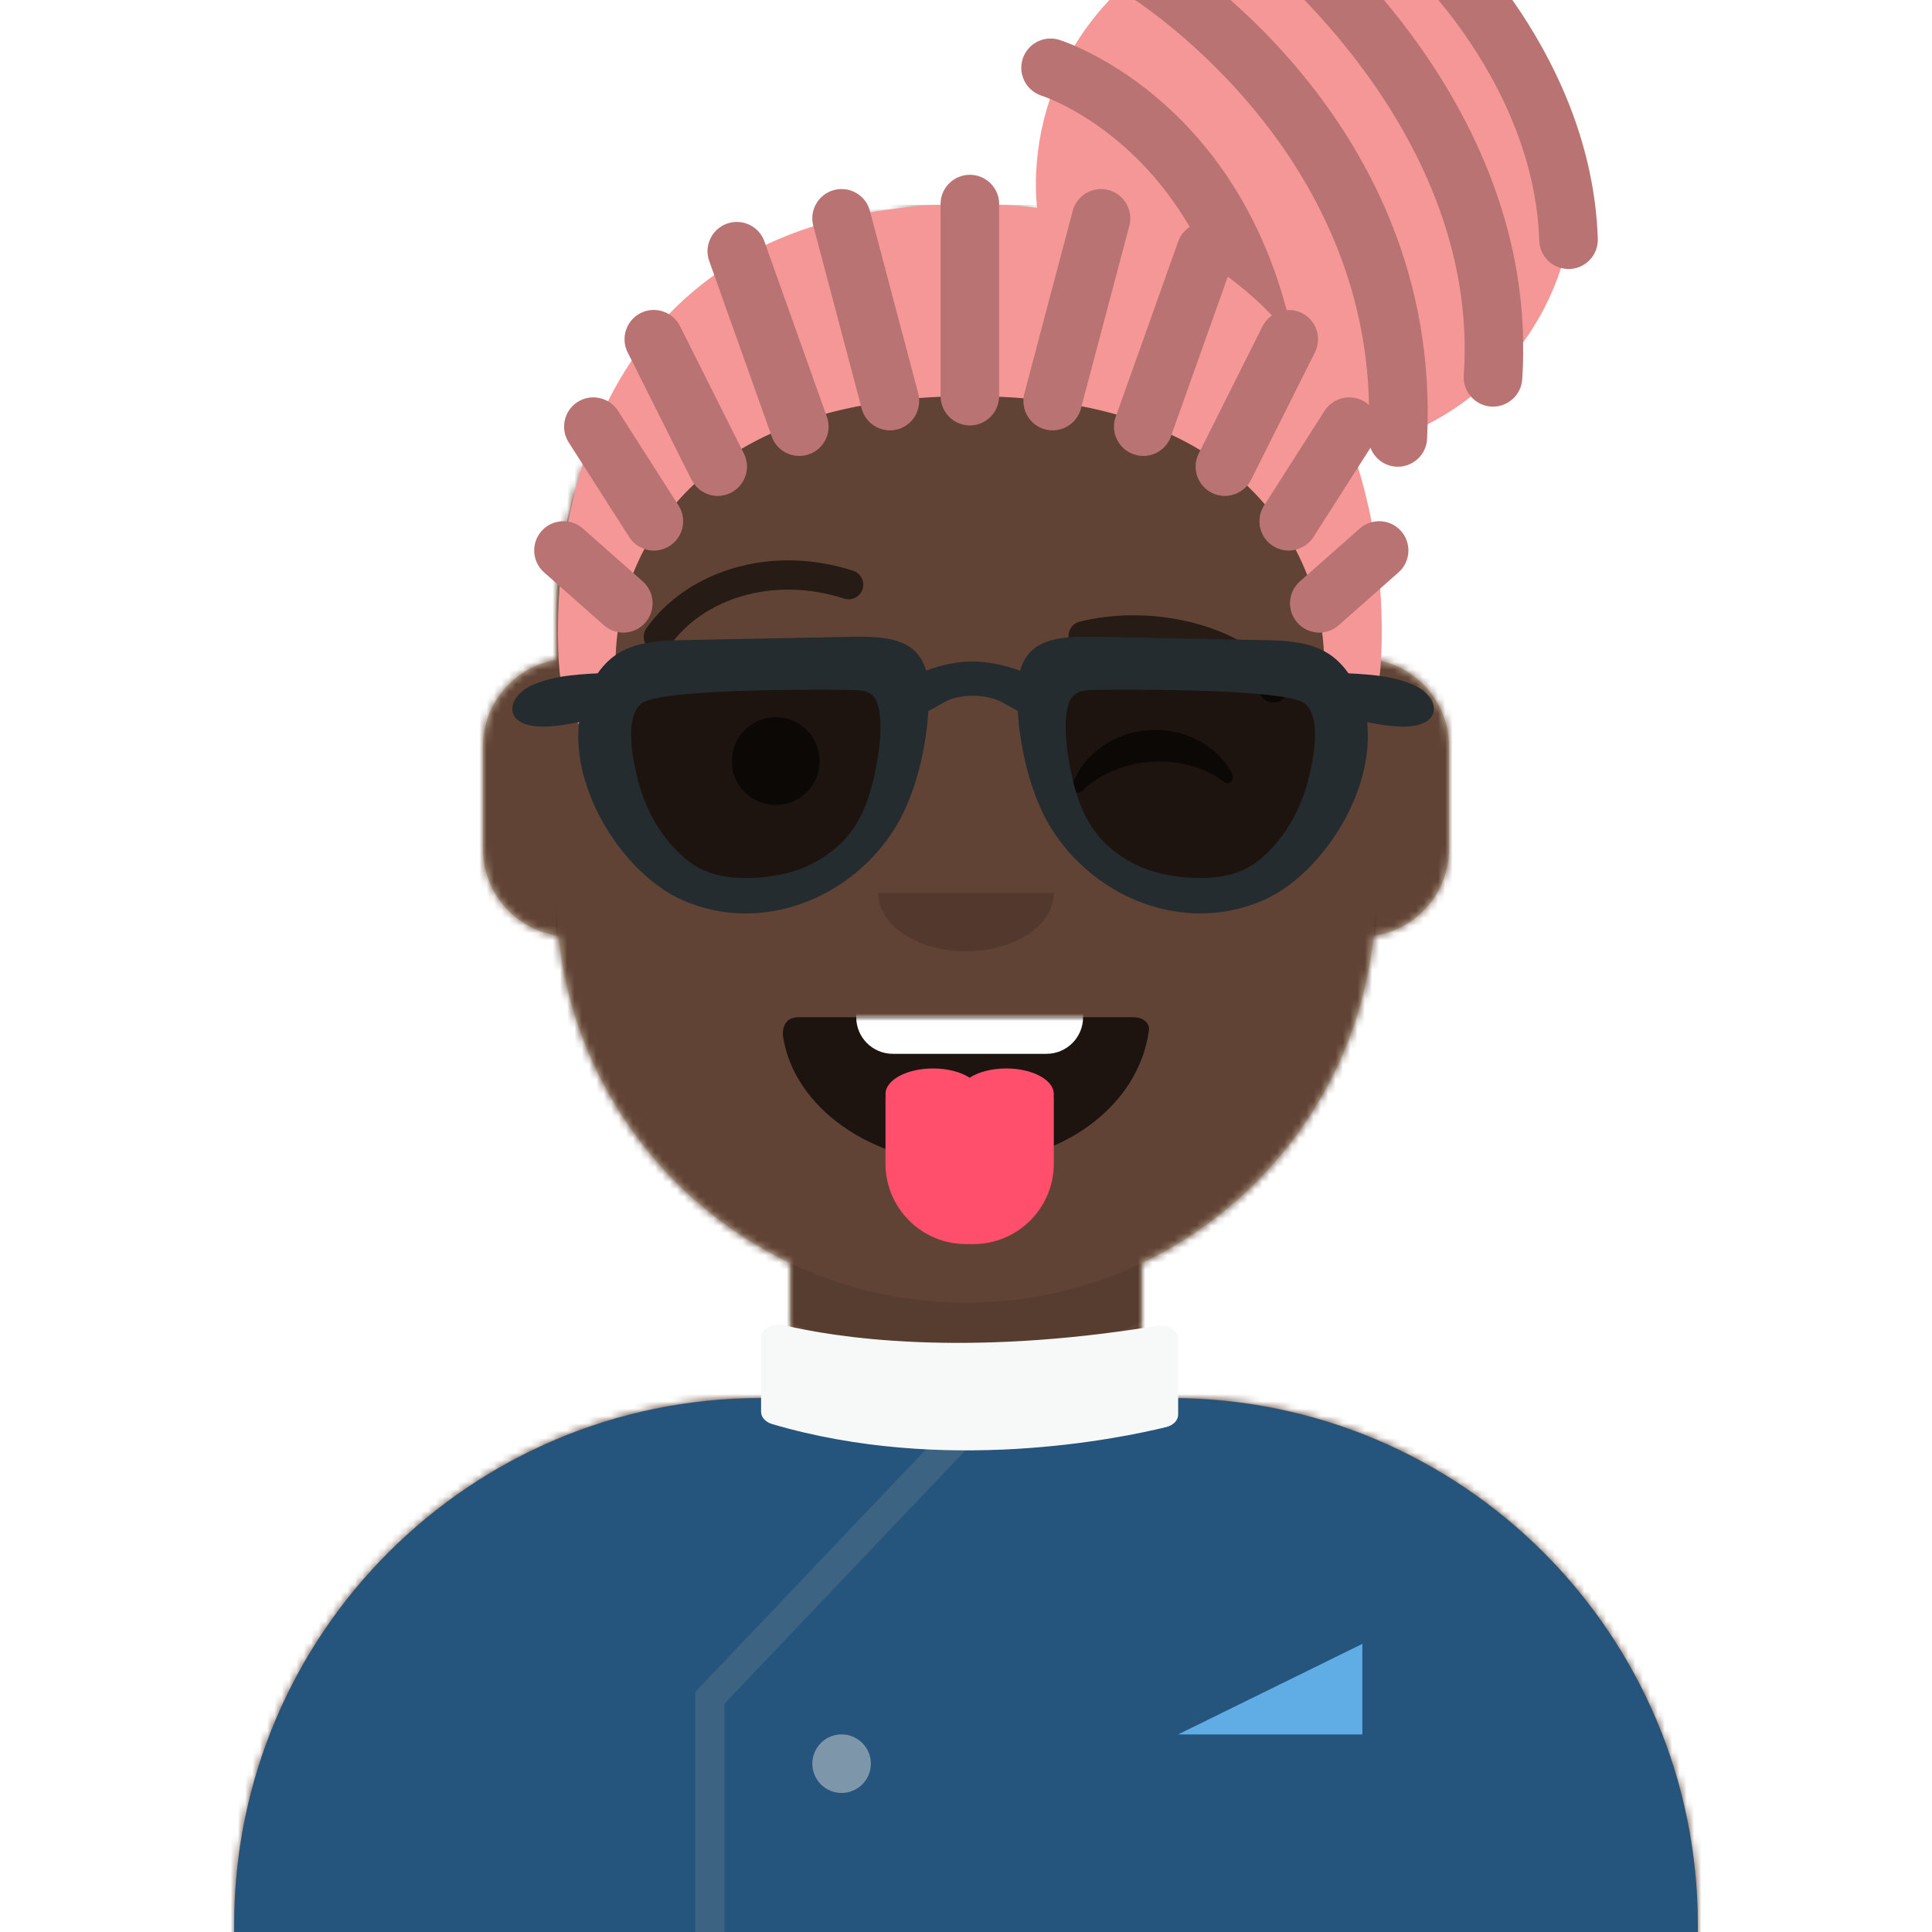 <svg xmlns="http://www.w3.org/2000/svg" xmlns:ns2="http://design.blush" xmlns:xlink="http://www.w3.org/1999/xlink" width="264px" height="264px" viewBox="0 8 264 264" version="1.1">
    <title id="transparent_Title">Avataaar/Default</title>
    <desc>Created with python_avatars</desc>
    <defs>
        <path d="M100,0 C130.928,-5.68137151e-15 156,25.072 156,56 L156.001,62.166 C161.676,63.119 166,68.054 166,74 L166,88 C166,94.052 161.519,99.058 155.694,99.881 C153.628,119.686 141.238,136.422 124.001,144.61 L124,163 L128,163 C167.765,163 200,195.235 200,235 L200,244 L0,244 L0,235 C-4.86974701e-15,195.235 32.235,163 72,163 L76,163 L76,144.611 C58.763,136.422 46.372,119.687 44.305,99.881 C38.481,99.058 34,94.052 34,88 L34,74 C34,68.054 38.325,63.118 44,62.166 L44,56 C44,25.072 69.072,5.68137151e-15 100,0 Z" id="transparent_path-1" />
        <path d="M83,36.348 C83,52.629 105.162,65.828 132.5,65.828 C159.838,65.828 182,52.629 182,36.348 C182,34.985 181.845,33.645 181.544,32.331 C210.784,41.488 232,68.792 232,101.052 L232,110 L32,110 L32,101.052 C32,68.397 53.739,40.82 83.534,32.002 C83.182,33.421 83,34.871 83,36.348 Z" id="transparent_path-3" />
        <rect id="transparent_path-5" x="0" y="0" width="264" height="280" />
        <path d="M74,0 C114.869,0 148,33.131 148,74 L148,84.148 L148,197.608 C135.525,187.237 119.491,181 102,181 L102,181 L98,181 L98,162.611 C115.531,154.283 128.048,137.115 129.791,116.867 C135.569,116.002 140,111.019 140,105 L140,105 L140,92 C140,87.354 137.359,83.324 133.497,81.33 C132.724,81.05 131.952,80.748 131.181,80.426 C130.795,80.32 130.401,80.233 130,80.166 L130,80.166 L130,79.917 C117.224,74.234 104.878,63.071 96.11,47.885 C93.175,42.801 90.831,37.595 89.066,32.397 C80.431,42.941 67.745,53.602 52.342,62.495 C42.778,68.017 33.147,72.291 24,75.266 L24,137.247 C29.602,148.318 38.773,157.278 50,162.611 L50,162.611 L50,181 L46,181 C38.327,181 30.935,182.2 24,184.423 L24,230 C24,244.106 13.569,255.776 0,257.716 L0,74 C0,33.131 33.131,0 74,0 Z" id="transparent_path-7" />
    </defs>
    <g id="transparent_Avataaar/Default" stroke="none" stroke-width="1" fill="none" fill-rule="evenodd">
        <g id="transparent_Body" transform="translate(32, 36)">
            <mask id="transparent_mask-2" fill="white">
                <use xlink:href="#transparent_path-1" />
            </mask>
            <use fill="#D0C6AC" xlink:href="#transparent_path-1" />
            <g id="transparent_Skin-Color" mask="url(#transparent_mask-2)" fill="#614335">
                <g transform="translate(-32, 0)" id="transparent_Color">
                    <rect x="0" y="0" width="264" height="244" />
                </g>
            </g>
            <path d="M44,94 C44,124.928 69.072,150 100,150 C130.928,150 156,124.928 156,94 L156,94 L156,102 C156,132.928 130.928,158 100,158 C69.072,158 44,132.928 44,102 Z" id="transparent_Neck-Shadow" fill-opacity="0.1" fill="#000000" mask="url(#transparent_mask-2)" />
        </g>
        <g id="transparent_Clothing" transform="translate(0, 170)">
            
        <g id="chef_Clothing/Chef" stroke="none" stroke-width="1" fill="none" fill-rule="evenodd">
        <path d="M104,29.052 L160,29.052 C199.765,29.052 232,61.287 232,101.052 L232,110 L232,110 L32,110 L32,101.052 C32,61.287 64.235,29.052 104,29.052 Z" id="chef_Fabric-Color" fill="#25557C" />
        <polyline id="chef_Path-10" stroke-opacity=".206" stroke="#979797" stroke-width="4" points="136 29 97 70 97 110" />
        <path d="M107.127,19.085 C113.854,20.684 131.291,23.563 158.064,19.173 C159.566,18.927 160.991,19.777 160.991,20.92 L160.991,31.308 C160.991,32.08 160.333,32.765 159.346,33.007 C152.963,34.571 129.018,39.529 105.502,32.59 C104.591,32.32 104,31.652 104,30.924 L104,20.795 C104,19.585 105.577,18.717 107.127,19.085" id="chef_Fill-1" fill="#F7F9F9" />
        <circle id="chef_Oval" fill-opacity=".502" fill="#D8D8D8" cx="115" cy="79" r="4" />
        <polygon id="chef_Path-11" fill="#60ADE6" points="160.991 75 186.161 62.628 186.161 75" ns2:color="Top-500" />
    </g>
</g>
        <g id="transparent_Face" transform="translate(76, 82)" fill="#000000">
            <g id="transparent_Mouth" transform="translate(2, 52)">    
                
            <defs>
        <path d="M29,15.609 C30.41,25.231 41.062,33 54,33 C66.968,33 77.646,25.183 79,14.739 C79.101,14.34 78.775,13 76.826,13 C56.838,13 41.74,13 31.174,13 C29.383,13 28.87,14.24 29,15.609 Z" id="tongue_path-1" />
    </defs>
    <g id="tongue_Mouth/Tongue" stroke="none" stroke-width="1" fill="none" fill-rule="evenodd">
        <mask id="tongue_mask-2" fill="white">
            <use xlink:href="#tongue_path-1" />
        </mask>
        <use id="tongue_Mouth" fill-opacity="0.7" fill="#000000" xlink:href="#tongue_path-1" />
        <path d="M44,2 L65,2 C67.761,2 70,4.239 70,7 L70,13 C70,15.761 67.761,18 65,18 L44,18 C41.239,18 39,15.761 39,13 L39,7 C39,4.239 41.239,2 44,2 Z" id="tongue_Teeth" fill="#FFFFFF" mask="url(#tongue_mask-2)" />
        <path d="M59.5,20 C63.09,20 66,21.567 66,23.5 C66,23.583 65.995,23.665 65.984,23.747 C65.995,23.829 66,23.914 66,24 L66,33 C66,39.075 61.075,44 55,44 L54,44 C47.925,44 43,39.075 43,33 L43,24 C43,23.914 43.005,23.829 43.016,23.746 C43.005,23.665 43,23.583 43,23.5 C43,21.567 45.91,20 49.5,20 C51.511,20 53.309,20.492 54.501,21.264 C55.691,20.492 57.489,20 59.5,20 Z" id="tongue_Tongue" fill="#FF4F6D" />
    </g>
</g>
            <g id="transparent_Nose" transform="translate(28, 40)" fill-opacity="0.16">
                
            <g id="default_Nose/Default" stroke="none" stroke-width="1" fill="none" fill-rule="evenodd" fill-opacity="0.16">
        <path d="M16,8 C16,12.418 21.373,16 28,16 L28,16 C34.627,16 40,12.418 40,8" id="default_Nose" fill="#000000" />
    </g>
</g>
            <g id="transparent_Eyes" transform="translate(0, 8)">
                
            <g id="wink_Eyes/Wink-😉" stroke="none" stroke-width="1" fill="none" fill-rule="evenodd" fill-opacity="0.6">
        <circle id="wink_Eye" fill="#000000" cx="30" cy="22" r="6" />
        <path d="M70.412,24.205 C72.259,20.406 76.417,17.758 81.25,17.758 C86.066,17.758 90.211,20.387 92.068,24.165 C92.619,25.287 91.834,26.205 91.043,25.525 C88.592,23.417 85.111,22.101 81.25,22.101 C77.509,22.101 74.126,23.336 71.69,25.329 C70.799,26.058 69.872,25.316 70.412,24.205 Z" id="wink_Winky-Wink" fill="#000000" transform="translate(81.252, 21.758) rotate(-4) translate(-81.252, -21.758) " />
    </g>
</g>
            <g id="transparent_Eyebrow" fill-opacity="0.6">
                
            <g id="up_down_Eyebrow/Outline/Up-Down" stroke="none" stroke-width="1" fill="none" fill-rule="evenodd" fill-opacity="0.6">
        <path d="M15.591,14.162 C20.087,7.836 29.603,4.654 39.347,7.796 C40.399,8.135 41.526,7.557 41.865,6.506 C42.204,5.455 41.626,4.328 40.575,3.989 C29.167,0.31 17.836,4.099 12.331,11.845 C11.691,12.745 11.902,13.994 12.803,14.634 C13.703,15.274 14.952,15.062 15.591,14.162 Z" id="up_down_Eyebrow" fill="#000000" fill-rule="nonzero" />
        <path d="M73.638,21.158 C77.553,15.649 88.285,12.56 97.53,14.83 C98.603,15.094 99.686,14.438 99.95,13.365 C100.213,12.292 99.557,11.209 98.484,10.946 C87.748,8.309 75.319,11.886 70.377,18.841 C69.737,19.741 69.948,20.99 70.849,21.629 C71.749,22.269 72.998,22.058 73.638,21.158 Z" id="up_down_Eyebrow" fill="#000000" fill-rule="nonzero" transform="translate(85.008, 16.038) scale(-1, 1) translate(-85.008, -16.038) " />
    </g>
</g>
        </g>
        <g id="transparent_Top">
            
        <g id="braids_Hairstyle/Braids" stroke="none" stroke-width="1" fill="none" fill-rule="evenodd">
        <g id="braids_Group-30" transform="translate(73, -8)">
            <path d="M107.366,67.855 C107.302,67.745 107.235,67.635 107.171,67.526 C107.236,67.635 107.302,67.745 107.366,67.855 M108.13,69.209 C108.068,69.096 108.005,68.982 107.941,68.869 C108.005,68.982 108.068,69.096 108.13,69.209 M108.671,70.232 C108.729,70.346 108.789,70.459 108.846,70.572 C108.789,70.459 108.729,70.346 108.671,70.232 M106.553,66.513 C106.487,66.407 106.419,66.302 106.352,66.196 C106.42,66.302 106.487,66.407 106.553,66.513 M124.671,5.491 C123.033,4.013 120.511,4.143 119.028,5.778 C118.734,6.104 118.521,6.469 118.352,6.85 C114.303,5.315 109.916,4.469 105.329,4.469 C105.152,4.469 104.978,4.48 104.803,4.482 C102.97,2.901 101.738,1.971 101.486,1.784 C99.711,0.471 97.211,0.845 95.895,2.618 C95.172,3.593 94.975,4.787 95.226,5.885 C92.238,6.737 89.406,7.956 86.781,9.492 C85.926,8.919 85.368,8.579 85.202,8.48 C83.307,7.347 80.858,7.963 79.72,9.854 C78.815,11.361 79.035,13.216 80.112,14.488 C77.685,16.775 75.565,19.383 73.831,22.252 C72.678,21.755 71.927,21.505 71.748,21.449 C69.647,20.791 67.418,21.953 66.747,24.05 C66.076,26.147 67.236,28.395 69.33,29.075 C69.445,29.113 69.849,29.251 70.473,29.51 C69.232,33.198 68.55,37.142 68.55,41.248 C68.55,42.305 68.604,43.349 68.692,44.384 C67.03,44.199 65.308,44.065 63.528,43.985 L63.528,43.887 C63.528,41.678 61.737,39.887 59.528,39.887 C57.319,39.887 55.528,41.678 55.528,43.887 L55.528,43.985 C52.11,44.14 48.912,44.492 45.922,45.021 L45.866,44.812 C45.301,42.676 43.111,41.405 40.976,41.969 C38.84,42.535 37.568,44.725 38.133,46.86 L38.148,46.916 C35.826,47.653 33.65,48.505 31.623,49.467 L31.452,48.987 C30.711,46.907 28.426,45.82 26.342,46.561 C24.261,47.302 23.175,49.59 23.916,51.671 L24.599,53.59 C22.3,55.23 20.242,57.025 18.403,58.936 C17.267,58.253 15.822,58.141 14.55,58.777 C12.575,59.768 11.777,62.171 12.766,64.146 L13.321,65.252 C12.1,67.072 11.019,68.944 10.07,70.844 C8.819,70.126 7.23,70.096 5.93,70.924 C4.069,72.113 3.523,74.586 4.712,76.448 L6.619,79.435 C5.778,82.1 5.135,84.738 4.649,87.28 C3.337,87.064 1.949,87.498 1.004,88.567 C-0.46,90.222 -0.305,92.75 1.35,94.213 L3.479,96.097 C3.131,100.657 3.225,104.411 3.378,106.701 C4.167,118.575 11.125,118.438 11.125,106.27 C11.125,105.071 11.212,103.755 11.398,102.361 C11.652,102.411 11.908,102.44 12.165,102.44 C13.271,102.44 14.372,101.984 15.163,101.09 C16.627,99.436 16.471,96.908 14.817,95.444 L13.533,94.309 C13.971,93.214 14.474,92.111 15.059,91.009 C15.474,91.149 15.908,91.228 16.346,91.228 C17.083,91.228 17.829,91.024 18.495,90.599 C20.357,89.41 20.903,86.937 19.714,85.075 L19.448,84.659 C20.195,83.804 20.994,82.964 21.866,82.148 C22.631,83.175 23.828,83.76 25.069,83.76 C25.672,83.76 26.283,83.623 26.859,83.335 C28.833,82.345 29.632,79.941 28.642,77.966 L28.324,77.332 C29.568,76.594 30.899,75.901 32.315,75.253 L32.452,75.638 C33.035,77.275 34.576,78.296 36.22,78.296 C36.665,78.296 37.118,78.222 37.562,78.063 C39.643,77.322 40.729,75.034 39.988,72.953 L39.84,72.538 C41.361,72.119 42.968,71.756 44.643,71.438 L44.744,71.819 C45.219,73.612 46.837,74.796 48.608,74.796 C48.947,74.796 49.292,74.753 49.635,74.662 C51.564,74.151 52.775,72.313 52.576,70.389 C53.54,70.314 54.53,70.258 55.537,70.215 C55.586,72.382 57.349,74.126 59.528,74.126 C61.707,74.126 63.47,72.382 63.519,70.215 C64.663,70.264 65.78,70.332 66.868,70.421 C66.686,72.334 67.896,74.154 69.815,74.662 C70.158,74.753 70.503,74.796 70.842,74.796 C72.612,74.796 74.231,73.612 74.706,71.819 L74.788,71.51 C76.46,71.837 78.055,72.214 79.572,72.643 L79.462,72.953 C78.72,75.034 79.806,77.322 81.887,78.063 C82.331,78.222 82.784,78.296 83.229,78.296 C84.874,78.296 86.415,77.275 86.998,75.638 L87.078,75.413 C88.481,76.07 89.8,76.772 91.032,77.518 L90.807,77.966 C89.817,79.941 90.616,82.345 92.591,83.335 C93.166,83.623 93.778,83.76 94.381,83.76 C95.533,83.76 96.646,83.254 97.413,82.359 C98.287,83.19 99.093,84.045 99.838,84.916 L99.736,85.075 C98.547,86.937 99.093,89.41 100.954,90.599 C101.621,91.024 102.366,91.228 103.103,91.228 C103.423,91.228 103.74,91.188 104.049,91.113 C104.657,92.268 105.176,93.422 105.624,94.568 L104.633,95.444 C102.978,96.908 102.823,99.436 104.287,101.09 C105.077,101.984 106.179,102.44 107.284,102.44 C107.411,102.44 107.538,102.419 107.665,102.407 C107.847,103.784 107.931,105.084 107.931,106.27 C107.931,118.438 114.889,118.575 115.679,106.701 C115.827,104.465 115.923,100.836 115.602,96.422 L118.099,94.213 C119.755,92.75 119.91,90.222 118.446,88.567 C117.409,87.394 115.841,86.991 114.425,87.367 C113.961,84.93 113.354,82.403 112.566,79.848 L114.268,77.182 C114.814,78.626 116.172,79.686 117.812,79.766 C117.879,79.77 117.945,79.771 118.012,79.771 C120.131,79.771 121.898,78.107 122.004,75.968 C122.037,75.302 122.059,74.641 122.074,73.984 C124.175,72.908 126.159,71.636 128.001,70.192 C128.675,70.962 129.64,71.476 130.741,71.551 C130.833,71.557 130.926,71.56 131.016,71.56 C133.101,71.56 134.859,69.943 135.004,67.832 C135.12,66.129 135.139,64.459 135.118,62.806 C137.348,59.731 139.119,56.302 140.317,52.613 C140.642,52.699 140.978,52.759 141.33,52.759 C141.374,52.759 141.419,52.759 141.464,52.757 C143.672,52.685 145.402,50.835 145.33,48.627 C144.508,23.668 125.48,6.221 124.671,5.491" id="braids_Hair-Color" fill="#F59797" ns2:color="Hair-500" />
            <path d="M59.528,39.887 C57.319,39.887 55.528,41.678 55.528,43.887 L55.528,70.127 C55.528,72.336 57.319,74.127 59.528,74.127 C61.737,74.127 63.528,72.336 63.528,70.127 L63.528,43.887 C63.528,41.678 61.737,39.887 59.528,39.887" id="braids_Fill-4" fill-opacity=".24" fill="#000" />
            <path d="M45.867,44.812 C45.302,42.676 43.112,41.405 40.976,41.969 C38.841,42.535 37.568,44.725 38.134,46.86 L44.744,71.819 C45.219,73.612 46.838,74.796 48.609,74.796 C48.948,74.796 49.292,74.753 49.635,74.662 C51.771,74.097 53.043,71.907 52.478,69.771 L45.867,44.812 Z" id="braids_Fill-6" fill-opacity=".24" fill="#000" />
            <path d="M31.452,48.987 C30.711,46.907 28.426,45.82 26.342,46.561 C24.261,47.302 23.175,49.591 23.916,51.672 L32.452,75.638 C33.035,77.275 34.576,78.297 36.22,78.297 C36.665,78.297 37.119,78.222 37.562,78.064 C39.643,77.322 40.729,75.034 39.988,72.953 L31.452,48.987 Z" id="braids_Fill-8" fill-opacity=".24" fill="#000" />
            <path d="M19.919,60.561 C18.93,58.586 16.525,57.79 14.55,58.777 C12.576,59.768 11.777,62.171 12.767,64.146 L21.49,81.551 C22.192,82.951 23.604,83.76 25.069,83.76 C25.672,83.76 26.284,83.623 26.859,83.335 C28.834,82.345 29.632,79.941 28.643,77.966 L19.919,60.561 Z" id="braids_Fill-10" fill-opacity=".24" fill="#000" />
            <path d="M11.455,72.143 C10.266,70.281 7.794,69.737 5.931,70.925 C4.069,72.114 3.524,74.587 4.713,76.449 L12.972,89.381 C13.735,90.576 15.027,91.228 16.347,91.228 C17.084,91.228 17.83,91.025 18.496,90.599 C20.358,89.41 20.903,86.937 19.714,85.075 L11.455,72.143 Z" id="braids_Fill-12" fill-opacity=".24" fill="#000" />
            <path d="M6.65,88.222 C4.996,86.757 2.468,86.912 1.004,88.567 C-0.46,90.222 -0.305,92.751 1.35,94.213 L9.517,101.436 C10.278,102.111 11.224,102.441 12.166,102.441 C13.272,102.441 14.373,101.984 15.163,101.091 C16.627,99.436 16.472,96.909 14.817,95.445 L6.65,88.222 Z" id="braids_Fill-14" fill-opacity=".24" fill="#000" />
            <path d="M78.474,41.969 C76.339,41.406 74.149,42.676 73.583,44.812 L66.973,69.772 C66.408,71.906 67.68,74.097 69.816,74.662 C70.159,74.754 70.503,74.796 70.842,74.796 C72.613,74.796 74.232,73.612 74.706,71.82 L81.317,46.861 C81.882,44.724 80.61,42.535 78.474,41.969" id="braids_Fill-17" fill-opacity=".24" fill="#000" />
            <path d="M104.9,58.778 C104.231,58.444 103.516,58.329 102.82,58.38 C95.055,29.176 72.841,21.794 71.749,21.45 C69.647,20.791 67.418,21.954 66.748,24.05 C66.076,26.148 67.237,28.396 69.331,29.076 C70.041,29.307 81.495,33.229 89.572,47.003 C88.871,47.464 88.3,48.136 87.999,48.987 L79.463,72.954 C78.721,75.035 79.806,77.323 81.888,78.064 C82.332,78.222 82.784,78.297 83.23,78.297 C84.874,78.297 86.415,77.276 86.999,75.638 L94.769,53.82 C97.005,55.446 99.01,57.22 100.805,59.105 C100.285,59.472 99.837,59.953 99.531,60.562 L90.808,77.967 C89.817,79.942 90.617,82.345 92.591,83.336 C93.166,83.624 93.778,83.76 94.38,83.76 C95.847,83.76 97.257,82.952 97.96,81.552 L106.683,64.147 C107.672,62.172 106.874,59.768 104.9,58.778" id="braids_Fill-19" fill-opacity=".24" fill="#000" />
            <path d="M112.8,88.222 L104.633,95.445 C102.979,96.909 102.823,99.436 104.287,101.091 C105.077,101.984 106.179,102.441 107.284,102.441 C108.227,102.441 109.172,102.111 109.933,101.436 L118.1,94.213 C119.755,92.751 119.91,90.222 118.446,88.567 C116.983,86.912 114.454,86.757 112.8,88.222" id="braids_Fill-21" fill-opacity=".24" fill="#000" />
            <path d="M85.202,8.48 C83.307,7.347 80.858,7.963 79.721,9.854 C78.585,11.746 79.197,14.202 81.088,15.341 C81.424,15.543 113.406,35.261 114.065,71.356 C113.896,71.201 113.719,71.052 113.519,70.925 C111.656,69.737 109.184,70.281 107.995,72.143 L99.736,85.075 C98.547,86.937 99.093,89.41 100.954,90.599 C101.621,91.025 102.366,91.229 103.103,91.229 C104.423,91.229 105.715,90.576 106.478,89.381 L114.268,77.182 C114.814,78.626 116.172,79.686 117.812,79.767 C117.879,79.77 117.945,79.772 118.012,79.772 C120.131,79.772 121.898,78.107 122.004,75.968 C124.151,32.314 86.793,9.433 85.202,8.48" id="braids_Fill-23" fill-opacity=".24" fill="#000" />
            <path d="M101.486,1.784 C99.711,0.471 97.211,0.845 95.895,2.617 C94.58,4.39 94.952,6.895 96.723,8.212 C97.049,8.455 129.365,32.897 127.021,67.288 C126.872,69.492 128.537,71.4 130.741,71.551 C130.833,71.557 130.925,71.56 131.016,71.56 C133.101,71.56 134.859,69.943 135.004,67.832 C137.648,29.018 102.964,2.878 101.486,1.784" id="braids_Fill-25" fill-opacity=".24" fill="#000" />
            <path d="M124.671,5.491 C123.033,4.013 120.511,4.143 119.028,5.779 C117.547,7.414 117.673,9.943 119.307,11.426 C119.481,11.583 136.626,27.394 137.334,48.891 C137.405,51.054 139.182,52.76 141.33,52.76 C141.374,52.76 141.419,52.759 141.464,52.758 C143.672,52.685 145.402,50.836 145.33,48.628 C144.508,23.669 125.481,6.221 124.671,5.491" id="braids_Fill-27" fill-opacity=".24" fill="#000" />
        </g>
        <g id="braids_Facial-Hair" transform="translate(49, 72)" />
        <g id="braids_Accessory" transform="translate(62, 85)"><defs>
        <filter x="-3.2%" y="-10.5%" width="106.3%" height="121.1%" filterUnits="objectBoundingBox" id="sunglasses_filter-1">
            <feOffset dx="0" dy="2" in="SourceAlpha" result="shadowOffsetOuter1" />
            <feColorMatrix values="0 0 0 0 0   0 0 0 0 0   0 0 0 0 0  0 0 0 0.1 0" type="matrix" in="shadowOffsetOuter1" result="shadowMatrixOuter1" />
            <feMerge>
                <feMergeNode in="shadowMatrixOuter1" />
                <feMergeNode in="SourceGraphic" />
            </feMerge>
        </filter>
        <linearGradient x1="50%" y1="0%" x2="50%" y2="70.506%" id="sunglasses_linearGradient-2">
            <stop stop-color="#FFFFFF" stop-opacity="0.5" offset="0%" />
            <stop stop-color="#000000" stop-opacity="0.5" offset="100%" />
        </linearGradient>
        <path d="M47.01,6.277 C49.521,6.301 50.708,6.726 51.136,9.392 C51.569,12.092 51.148,15.128 50.648,17.787 C49.886,21.848 48.617,25.826 45.664,28.794 C44.109,30.358 42.212,31.603 40.194,32.454 C39.123,32.906 37.991,33.232 36.86,33.48 C36.529,33.552 33.706,33.948 35.438,33.747 C31.397,34.216 27.013,34.197 23.638,31.579 C19.898,28.678 17.337,24.086 16.211,19.513 C15.552,16.837 14.167,10.437 16.697,8.297 C19.595,5.845 47.01,6.277 47.01,6.277 L47.01,6.277 Z" id="sunglasses_path-3" />
        <linearGradient x1="50%" y1="0%" x2="50%" y2="100%" id="sunglasses_linearGradient-4">
            <stop stop-color="#FFFFFF" stop-opacity="0.5" offset="0%" />
            <stop stop-color="#000000" stop-opacity="0.5" offset="70.506%" />
        </linearGradient>
        <path d="M78.919,6.275 C76.408,6.299 75.221,6.724 74.794,9.389 C74.36,12.089 74.782,15.125 75.281,17.784 C76.044,21.845 77.313,25.824 80.265,28.792 C81.821,30.355 83.718,31.601 85.736,32.452 C86.807,32.903 87.939,33.23 89.07,33.477 C89.4,33.549 92.223,33.946 90.492,33.744 C94.533,34.214 98.917,34.195 102.292,31.577 C106.032,28.675 108.593,24.084 109.719,19.511 C110.378,16.834 111.762,10.434 109.233,8.294 C106.335,5.843 78.919,6.275 78.919,6.275 L78.919,6.275 Z" id="sunglasses_path-5" />
    </defs>
    <g id="sunglasses_Top/_Resources/Sunglasses" stroke="none" stroke-width="1" fill="none" fill-rule="evenodd">
        <g id="sunglasses_Sunglasses" filter="url(#sunglasses_filter-1)" transform="translate(8, 8)">
            <g id="sunglasses_shades">
                <use fill-opacity="0.7" fill="#000000" xlink:href="#sunglasses_path-3" />
                <use fill="url(#linearGradient-2)" style="mix-blend-mode: screen;" xlink:href="#sunglasses_path-3" />
            </g>
            <g id="sunglasses_shades">
                <use fill-opacity="0.7" fill="#000000" xlink:href="#sunglasses_path-5" />
                <use fill="url(#linearGradient-4)" style="mix-blend-mode: screen;" xlink:href="#sunglasses_path-5" />
            </g>
            <g id="sunglasses_Glasses" fill="#252C2F">
                <path d="M46.249,7.275 C48.621,7.298 49.742,7.692 50.146,10.165 C50.555,12.671 50.157,15.487 49.685,17.955 C48.965,21.723 47.767,25.415 44.978,28.169 C43.508,29.619 41.717,30.775 39.811,31.564 C38.799,31.983 37.73,32.286 36.661,32.516 C36.349,32.583 33.682,32.95 35.318,32.764 C31.501,33.199 27.36,33.182 24.172,30.753 C20.64,28.06 18.22,23.8 17.157,19.556 C16.534,17.073 15.226,11.134 17.616,9.149 C20.353,6.875 46.249,7.275 46.249,7.275 L46.249,7.275 Z M22.218,0.49 C16.777,0.678 13.147,1.634 10.463,7.069 C5.546,17.03 13.963,31.969 23.352,36.039 C34.329,40.799 46.592,35.532 52.396,26.006 C55.469,20.962 57.022,13.323 56.922,7.504 C56.795,0.076 51.607,-0.13 45.509,0.034 L22.218,0.49 Z" id="sunglasses_Frame" />
                <path d="M79.681,7.273 C77.309,7.295 76.188,7.689 75.784,10.163 C75.374,12.668 75.772,15.485 76.244,17.952 C76.965,21.72 78.163,25.412 80.952,28.166 C82.421,29.616 84.213,30.772 86.119,31.562 C87.131,31.981 88.2,32.284 89.268,32.513 C89.581,32.58 92.247,32.948 90.612,32.761 C94.429,33.197 98.57,33.179 101.757,30.75 C105.29,28.058 107.709,23.798 108.773,19.554 C109.396,17.071 110.703,11.132 108.314,9.147 C105.576,6.872 79.681,7.273 79.681,7.273 L79.681,7.273 Z M103.712,0.488 C109.152,0.675 112.783,1.632 115.466,7.067 C120.384,17.028 111.967,31.966 102.577,36.037 C91.6,40.797 79.338,35.529 73.534,26.004 C70.461,20.96 68.907,13.321 69.007,7.501 C69.135,0.074 74.323,-0.132 80.421,0.032 L103.712,0.488 Z" id="sunglasses_Frame" />
                <path d="M13.197,4.927 C9.785,5.118 5.886,5.164 2.69,6.639 C-0.695,8.201 -1.218,11.739 3.049,12.226 C4.971,12.446 6.895,12.083 8.787,11.745 C10.337,11.468 12.442,11.558 13.906,10.966 C16.636,9.862 16.46,4.74 13.197,4.927" id="sunglasses_Frame" />
                <path d="M112.735,4.927 C116.147,5.118 120.046,5.164 123.242,6.639 C126.626,8.201 127.149,11.739 122.882,12.226 C120.961,12.446 119.037,12.083 117.144,11.745 C115.595,11.468 113.49,11.558 112.025,10.966 C109.296,9.862 109.471,4.74 112.735,4.927" id="sunglasses_Frame" />
                <path d="M73.109,7.013 C71.163,4.713 66.091,3.385 62.891,3.385 C59.691,3.385 54.768,4.713 52.822,7.013 C51.841,8.172 51.807,9.724 53.508,10.451 C55.626,11.357 57.517,9.714 59.213,8.855 C61.381,7.757 64.712,7.877 66.719,8.855 C68.427,9.688 70.305,11.357 72.423,10.451 C74.124,9.724 74.091,8.172 73.109,7.013" id="sunglasses_Frame" />
            </g>
        </g>
    </g>
</g>
    </g>
</g>
    </g>
</svg>